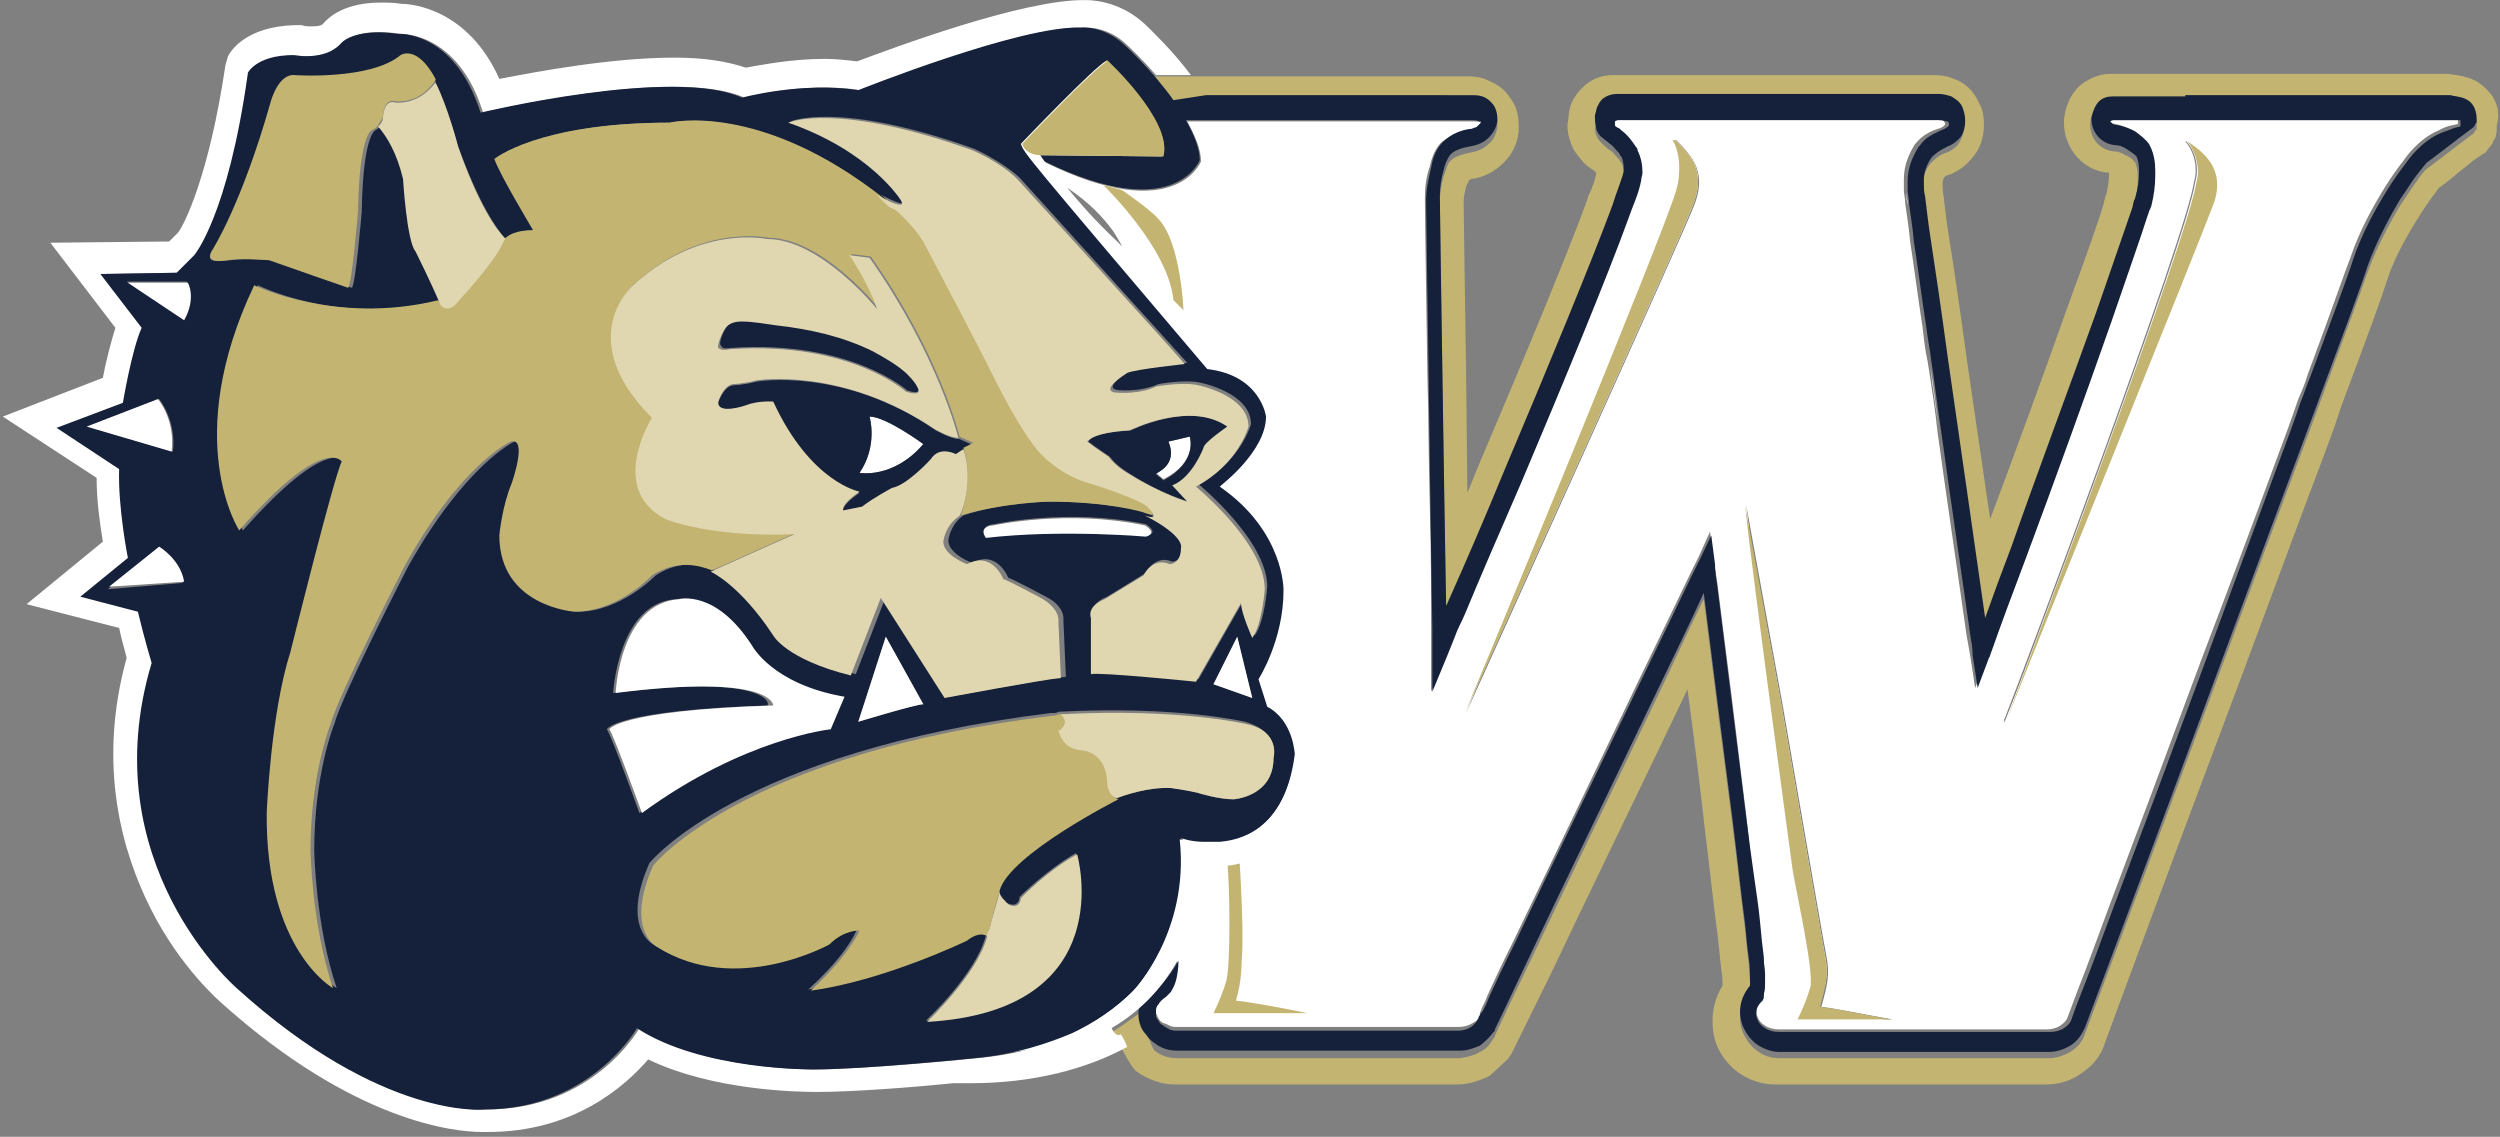 <?xml version="1.0" encoding="utf-8"?>
<svg xmlns="http://www.w3.org/2000/svg" enable-background="new 0 0 360 163.7" id="Layer_1" version="1.1" viewBox="0 0 360 163.7" x="0px" y="0px">
<rect x="0" y="0" width="360" height="163.7" fill="#808080" stroke="none"/>
<g transform="matrix(1.801 0 0 -1.801 100 281.871)">
	<path d="M25.9,145.3l7.1,7.1c0,0,5.4-4.1,5.3-8.4h-10C28.3,143.9,27.3,143.8,25.9,145.3" fill="#C3B571"/>
	<path d="M33.8,137.2l0.4-0.4c-0.2,0.4-0.4,0.7-0.7,1.2c-0.8,1.1-1.9,2.3-3.7,3.5C30.7,140.4,31.9,139,33.8,137.2z&#xA;		 M27.7,144.1c0.2,0,0.1-0.2,0.4-0.6c10.4-5.1,12.4,0.1,12.4,0.1c0,1-0.5,2.1-1.1,3.2h22.8c0.2,0,0.5,0,0.7-0.1l0,0&#xA;		c0-0.1-0.1-0.1-0.2-0.2c-0.1-0.1-0.2-0.2-0.3-0.2c-0.1-0.1-0.2-0.1-0.3-0.1c-0.1,0-0.1-0.1-0.1-0.1c-0.7-0.1-1.5-0.4-2.2-0.9v0&#xA;		l-0.2-0.2v0l0,0c-0.5-0.6-0.7-1.3-0.8-1.8v0c-0.3-0.8-0.4-1.7-0.4-2.6c0-1.1,0.1-7,0.2-14c0.1-3.5,0.1-7.2,0.2-10.8&#xA;		c0.1-3.5,0.1-6.9,0.1-9.6v-1.7l0-3.3l1.2,2.9c0.2,0.4,0.4,0.9,0.6,1.5c0.2,0.6,0.5,1.1,0.7,1.8c1.2,2.9,2.8,6.6,4.5,10.5&#xA;		c1.6,3.9,3.4,8.1,4.9,11.8c1.5,3.7,2.8,7.1,3.7,9.4c0.3,0.9,0.8,1.9,1,3c0,0.2,0.1,0.4,0.1,0.7c0,0.6-0.1,1.2-0.4,1.7&#xA;		c0,0.1,0,0.1-0.1,0.1l0,0v0c-0.1,0.1-0.6,0.9-1.3,1.5h0c-0.1,0.1-0.2,0.2-0.3,0.3c-0.1,0.1-0.1,0.1-0.2,0.2l0,0.1l0,0.2&#xA;		c0,0,0.1,0.1,0.3,0.1h25.6c0.3,0,0.6-0.1,0.6-0.1l0.1-0.1c0,0,0.1-0.1,0.1-0.2v0l0,0c0-0.1-0.2-0.3-0.6-0.4&#xA;		c-0.6-0.2-1.2-0.5-1.7-1.1v0l-0.1-0.1v0h0c-0.5-0.8-0.9-1.7-0.9-2.8v-0.1v-0.2v-0.2l0-0.1c0-0.1,0-0.2,0-0.3c0-0.3,0.1-0.6,0.1-1&#xA;		c0.1-0.8,0.3-1.9,0.4-3.1c0.3-1.9,0.6-4.3,1-6.9c0.1-0.9,0.2-1.8,0.4-2.7c0.3-1.9,0.6-3.8,0.8-5.7c0.8-5.8,1.7-11.8,2.3-16.1&#xA;		c0.1-0.6,0.2-1.1,0.3-1.7l0.4-2.6l0.9,2.4c0.1,0.1,0.1,0.3,0.2,0.5c0.7,2,1.7,4.6,2.8,7.6c2.2,5.9,4.8,13.1,6.8,18.8&#xA;		c1.4,3.8,2.4,6.9,2.9,8.4c0.1,0.2,0.1,0.4,0.2,0.6c0.1,0.1,0.1,0.2,0.1,0.3c0.2,0.8,0.3,1.6,0.3,2.4v0.4c0,0.6-0.1,1.3-0.4,1.9v0&#xA;		l-0.1,0.3l0,0l0,0c-0.3,0.4-0.7,0.7-1.1,1c-0.4,0.2-0.9,0.4-1.4,0.5c-0.3,0-0.4,0.1-0.5,0.2l-0.1,0.1v0l0,0.1c0,0,0.1,0.1,0.3,0.1&#xA;		h27.7l0-0.5l-0.4-0.1c-0.1,0-0.6-0.1-1.1-0.4c-0.5-0.2-1.2-0.6-1.9-1.3l0,0c-0.2-0.2-0.6-0.6-1-1.2v0c-0.4-0.5-0.9-1.2-1.4-2&#xA;		c-1-1.6-2.1-3.6-2.8-5.7c-0.4-1-1.6-4.5-3.4-9.3c-0.2-0.7-0.5-1.4-0.8-2.1c-0.5-1.5-1.1-3.1-1.7-4.7c-1.8-4.9-3.9-10.5-6-16&#xA;		c-2.7-7.3-5.4-14.5-7.4-19.8c-1-2.7-1.8-4.9-2.4-6.4c-0.6-1.6-0.9-2.4-0.9-2.4c-0.1-0.3-0.3-0.5-0.6-0.7c-0.3-0.2-0.7-0.3-1.1-0.3&#xA;		H86.7c-0.4,0-0.8,0.1-1.1,0.3c-0.3,0.2-0.5,0.4-0.6,0.7c-0.1,0.2-0.1,0.3-0.1,0.5c0,0.3,0.1,0.6,0.4,0.9l0,0.1l0.1,0.1l0.1,0.1&#xA;		l0,0.2c0.1,0.2,0.1,0.5,0.1,0.9c0,0.2,0,0.5,0,0.8c0,0.2-0.1,0.7-0.2,1.4c-0.1,0.7-0.2,1.7-0.3,2.8c-0.1,1.1-0.3,2.4-0.5,3.8&#xA;		c-0.2,1.4-0.3,2.9-0.5,4.5c-0.4,3.2-0.8,6.6-1.2,9.8c-0.4,3.2-0.8,6.2-1.1,8.7c-0.1,0.7-0.2,1.3-0.3,1.9l-0.3,2.3l-0.9-2&#xA;		c-0.2-0.4-0.4-0.8-0.6-1.2c-1.1-2.3-2.6-5.4-4.3-8.9c-3.3-6.9-7.3-15.2-9.9-20.6c-0.9-1.8-1.6-3.3-2.1-4.4&#xA;		c-0.1-0.3-0.2-0.5-0.3-0.7c-0.1-0.2-0.2-0.4-0.2-0.5c-0.1-0.1-0.1-0.2-0.1-0.3l0,0l0-0.1v0c-0.1-0.2-0.3-0.5-0.6-0.6&#xA;		c-0.3-0.2-0.7-0.3-1.1-0.3H38.6c-0.2,0-0.4,0-0.6,0.1c-0.2,0.1-0.4,0.2-0.5,0.2c-0.2,0.1-0.3,0.2-0.4,0.4c-0.1,0.1-0.1,0.3-0.2,0.4&#xA;		c0,0.1,0,0.2,0,0.3c0,0.2,0,0.4,0.1,0.6c0.1,0.2,0.3,0.4,0.6,0.6l0,0l0,0c0.1,0.1,0.2,0.2,0.4,0.4c0.1,0.2,0.3,0.5,0.4,0.9&#xA;		c0.1,0.4,0.2,0.9,0.2,1.6c-0.8-1.2-1.8-2.5-3.1-3.6c-2.7-2.3-6.9-4-13.2-4.1c1.2,0.1,4.6,0.6,8.1,2.2c1.7,0.8,3.5,1.9,4.9,3.4&#xA;		c0,0,4.5,4.7,3.7,12.1c0,0,0.8-0.3,1.8-0.3c0.4,0,0.9,0,1.3,0c2.4,0.2,5.3,1.6,6.1,7.1c0,0-0.1,2.7-2.2,3.8l-0.7,2.2&#xA;		c0,0,2.1,3.1,2.1,7.1c0,0.1,0,4.7-5.2,8.3c0,0,3.7,2.7,3.7,5.6c0,0-0.4,3.3-4.7,3.8c-14.7,17.2-14.6,17.2-14.9,18&#xA;		C26.3,144.9,27.3,144.2,27.7,144.1L27.7,144.1z M61.7,99.5c1.5,3.3,17.1,37.7,18.2,40.5c1.1,2.7-0.1,4-1.4,5.3h-0.1&#xA;		c0.6-0.9,0.7-2.6,0.3-4C77.6,137.8,63,102.8,61.7,99.5L61.7,99.5z M84.1,116.1c0.6-5.7,3.8-29.1,3.8-29.1c0.2-1.4,1.9-8.4,1.4-9.5&#xA;		c-0.3-0.7-0.7-1.7-1-2.5h7.5c-1.8,0.3-4.6,0.9-5.7,1c0.5,1.8,0.7,2.6,0.4,4.1c-0.3,1.5-3.5,20.1-3.5,20.1&#xA;		C86.8,101.3,84.4,114.4,84.1,116.1L84.1,116.1z M104.7,98.6c0,0.1,0.1,0.2,0.1,0.3c1.7,4.3,15.6,38.7,16.6,41.4&#xA;		c0.9,2.7-0.7,3.9-2.1,4.9h-0.1c0.8-0.9,1-2.3,0.7-3.2c-0.5-4-13.5-38.8-15.2-43.1C104.8,98.8,104.7,98.7,104.7,98.6z" fill="#FFFFFF"/>
	<path d="M143.7,148.9c-0.4,0.5-0.8,0.9-1.4,1.2c-0.6,0.3-1.3,0.4-2.1,0.5H119l-2.4,0l0,0h-3.4c-0.9,0-1.8-0.4-2.5-1&#xA;		c-0.7-0.7-1.1-1.6-1.2-2.7l0-0.2c0-2.1,1.6-3.9,3.6-4c0,0,0,0,0,0l0-0.2c0-0.5-0.1-1-0.2-1.5l-0.1-0.2v-0.1c0-0.1-0.1-0.2-0.1-0.4&#xA;		c-0.4-1.4-1.4-4.2-2.9-8.3c-1.8-5.1-4.1-11.4-6.2-17c-0.6,4.2-1.3,8.8-1.9,13c-0.5,3.7-1,7.1-1.4,9.6c-0.2,1.2-0.3,2.2-0.4,3l0,0.1&#xA;		c-0.1,0.4-0.1,0.7-0.1,0.9l0,0.3c0,0.1,0,0.3,0.2,0.5c0,0,0.1,0.1,0.2,0.1l0.3,0.1c0.4,0.2,1,0.5,1.5,1.1c0.7,0.7,1.1,1.7,1.1,2.8&#xA;		v0c0,0.7-0.1,1.3-0.4,1.8c-0.4,0.9-1.1,1.6-2,1.9c-0.7,0.3-1.3,0.3-1.7,0.3H73.5c-0.4,0-1.5,0-2.5-1c-0.4-0.4-0.7-0.8-0.9-1.3&#xA;		c-0.1-0.3-0.2-0.6-0.2-1l-0.1-0.7c0-0.5,0.1-1,0.3-1.5c0.2-0.6,0.6-1,1-1.5c0.3-0.3,0.6-0.5,0.8-0.6c0,0,0.1-0.1,0.2-0.2&#xA;		c0,0,0,0,0-0.1c-0.1-0.5-0.3-1.1-0.6-1.7l-0.2-0.6c-1.4-3.8-4.3-10.9-8.6-21c-0.3-0.7-0.6-1.5-0.9-2.2l-0.1,9.3&#xA;		c-0.1,7.5-0.2,13-0.2,13.9c0,0.5,0.1,0.9,0.2,1.3l0.1,0.2v0l0.1,0.2v0c0,0.1,0,0.1,0,0.1c0.1,0,0.2,0.1,0.2,0.1l0,0.2l0-0.2&#xA;		c1,0.1,1.9,0.6,2.6,1.3c0.7,0.7,1.1,1.5,1.2,2.5l0,0.5c0,0.8-0.2,1.6-0.7,2.2c-0.7,1.1-1.7,1.3-2,1.5c-0.6,0.2-1.1,0.2-1.4,0.2&#xA;		H36.8c0.5-0.6,0.9-1.3,1.3-2h24.1c0.2,0,0.5,0,0.8-0.1c0.3-0.1,0.7-0.2,0.9-0.7c0.2-0.3,0.3-0.7,0.3-1.1l0-0.2l0,0l0,0&#xA;		c-0.1-0.5-0.3-1-0.7-1.3c-0.4-0.4-0.9-0.6-1.5-0.7c-0.5-0.1-1.2-0.3-1.5-0.6l-0.1-0.1c-0.2-0.2-0.3-0.7-0.5-1.2v0v0&#xA;		c-0.2-0.7-0.3-1.4-0.3-2.1c0-1,0.1-7,0.2-13.9c0.1-6.4,0.2-13.6,0.3-18.8c0.1,0.1,0.1,0.3,0.2,0.4c1.2,2.9,2.8,6.6,4.5,10.5&#xA;		c3.3,7.8,6.9,16.5,8.6,21.1v0c0.4,1,0.8,1.9,0.9,2.7l0,0.3c0,0.3-0.1,0.8-0.2,0.9l0,0l-0.1,0.1c0,0.1-0.1,0.2-0.2,0.3&#xA;		c-0.2,0.2-0.4,0.5-0.6,0.6l0,0l0,0c-0.2,0.1-0.4,0.3-0.6,0.5c-0.2,0.2-0.4,0.4-0.5,0.7c-0.1,0.2-0.1,0.5-0.1,0.8l0,0.3v0v0&#xA;		c0,0.2,0.1,0.4,0.2,0.7c0.1,0.2,0.2,0.4,0.4,0.6c0.3,0.3,0.7,0.4,1.2,0.4h25.6c0.3,0,0.7,0,1-0.2c0.3-0.1,0.7-0.4,0.9-0.9&#xA;		c0.1-0.3,0.2-0.7,0.2-1v0l0-0.1c0-0.6-0.3-1.1-0.5-1.4c-0.3-0.3-0.6-0.5-0.9-0.6l0,0l0,0c-0.6-0.2-0.9-0.5-1.2-0.8l-0.1-0.1&#xA;		c-0.4-0.5-0.6-1.2-0.6-1.7v-0.1l0,0l0-0.1l0-0.3v0l0,0c0-0.2,0.1-0.5,0.1-0.9v0c0.1-0.8,0.2-1.8,0.4-3.1c0.4-2.6,0.8-5.9,1.4-9.7&#xA;		c1-7,2.2-15.1,3-20.9c0.6,1.7,1.3,3.6,2.1,5.7c2.2,5.9,4.8,13.1,6.8,18.8c1.4,3.8,2.4,6.9,2.9,8.4c0.1,0.2,0.1,0.4,0.1,0.5&#xA;		c0,0.1,0.1,0.2,0.1,0.2v0c0.2,0.7,0.3,1.3,0.3,2v0l0,0.3c0,0.4-0.1,0.8-0.2,1l-0.1,0.1c-0.1,0.2-0.4,0.4-0.7,0.5&#xA;		c-0.3,0.2-0.6,0.3-0.9,0.3c-1.1,0.1-1.9,1-1.9,2.1l0,0.1v0c0,0.5,0.2,1,0.6,1.3c0.3,0.3,0.7,0.4,1.1,0.4h5.9c0,0,0,0,0,0.1h21.2&#xA;		c0.3,0,0.7,0,1.2-0.3c0.2-0.1,0.4-0.3,0.6-0.5c0.2-0.3,0.3-0.7,0.3-1.1c0-0.1,0-0.2,0-0.3c0,0,0-0.1-0.1-0.1c0-0.1-0.1-0.1-0.1-0.2&#xA;		c0,0-0.1-0.1-0.1-0.1c-0.4-0.3-0.8-0.6-1.2-0.9c0,0-2.2-1.7-2.5-1.9c-0.1-0.1-0.5-0.5-0.8-1c-0.4-0.5-0.8-1.2-1.3-1.9&#xA;		c-0.9-1.5-1.9-3.4-2.6-5.3l0,0c-0.4-1.2-2-5.5-4.2-11.5l-0.6,0.4l0.6-0.4c-2.2-5.9-5-13.4-7.7-20.7c-5.4-14.6-10.7-28.7-10.7-28.7&#xA;		v0c-0.2-0.7-0.7-1.2-1.2-1.5c-0.5-0.3-1.1-0.5-1.7-0.5h-0.3H86.7c-0.6,0-1.2,0.2-1.6,0.5c-0.5,0.3-0.9,0.8-1.2,1.4v0&#xA;		c-0.2,0.4-0.3,0.8-0.3,1.3c0,0.8,0.3,1.6,0.8,2.1c0,0.1,0,0.1,0,0.2c0,0.2,0,0.4,0,0.6v0c0,0.1-0.1,0.7-0.1,1.4&#xA;		c-0.1,0.7-0.2,1.7-0.3,2.8c-0.3,2.2-0.6,5.2-1,8.3c-0.8,6.2-1.7,13.3-2.3,18.1c-1.1-2.2-2.4-5.1-3.9-8.2&#xA;		c-3.3-6.9-7.3-15.1-9.9-20.6c-1.7-3.5-2.8-5.9-2.9-6.1l0,0l0-0.1l-0.1-0.1l0,0c-0.3-0.5-0.6-0.9-1.1-1.1c-0.5-0.3-1-0.4-1.6-0.5&#xA;		h-0.3H38.6c-0.7,0-1.3,0.2-1.8,0.6c-0.3,0.2-1,2.7-1.2,3c-0.6-0.4-1.5-1.1-2.2-1.5c0.4-0.5,1.4-2.8,2-3.2c0.9-0.6,1.9-1,3-1h22.6&#xA;		c0.9,0,1.8,0.3,2.6,0.7l1.4,1.3c0.1,0.1,0.2,0.3,0.3,0.4l3.2,6.5c2.6,5.5,6.6,13.7,9.9,20.6l1,2.1c0.5-3.7,1-7.7,1.4-11.3&#xA;		c0.4-3.2,0.7-6.1,1-8.3l0.3-2.8c0.1-0.5,0.1-1,0.1-1.2l0-0.1v0c-0.5-0.8-0.8-1.8-0.8-2.8c0-0.7,0.1-1.4,0.4-2.1&#xA;		c0.4-0.9,1.1-1.7,1.9-2.2c0.8-0.5,1.7-0.8,2.7-0.8h21.7c1,0,2,0.3,2.8,0.9c0.9,0.6,1.6,1.4,1.9,2.5c0,0,5.2,14.1,10.7,28.7&#xA;		c2.4,6.4,4.8,13,6.9,18.5l0,0l0.8,2.2c0.1,0.3,0.2,0.6,0.3,0.9l0.2,0.6l0,0c2.1,5.6,3.3,8.9,3.6,9.9c0.5,1.6,1.4,3.3,2.4,4.9&#xA;		c0.5,0.8,0.9,1.4,1.2,1.8c0.3,0.4,0.5,0.7,0.6,0.8c0.3,0.2,1.3,1,1.9,1.5l0.5,0.4c0.3,0.3,0.7,0.5,1.1,0.8l0.2,0.1l0.3,0.4l0.3,0.4&#xA;		c0,0,0,0,0,0.1l0.2,0.3l0.1,0.5c0,0.2,0,0.4,0,0.5C144.4,147.5,144.1,148.3,143.7,148.9" fill="#C3B571"/>
	<g>
		<path d="M81.9,109.3c-0.1,0.7-0.1,1.3-0.2,1.9C81.8,110.7,81.8,110,81.9,109.3L81.9,109.3L81.9,109.3L81.9,109.3z" fill="#FFFFFF"/>
		<path d="M97,140.1c0,0.4-0.1,0.7-0.1,1C96.9,140.8,96.9,140.5,97,140.1z" fill="#FFFFFF"/>
		<path d="M99.6,121.6c-0.3,1.9-0.6,3.9-0.8,5.7c-0.1,0.9-0.3,1.8-0.4,2.7c0.1-0.9,0.3-1.8,0.4-2.7&#xA;			C99.1,125.5,99.3,123.5,99.6,121.6" fill="#FFFFFF"/>
		<path d="M60.8,105.5c-0.2-0.5-0.4-1-0.6-1.5l-1.2-2.9l1.2,2.9C60.4,104.5,60.6,105,60.8,105.5" fill="#FFFFFF"/>
		<path d="M74,146.1L74,146.1L74,146.1z" fill="#FFFFFF"/>
		<path d="M116.4,139.8L116.4,139.8L116.4,139.8L116.4,139.8z" fill="#FFFFFF"/>
		<path d="M62.7,146.4c0,0-0.1-0.1-0.2-0.1C62.5,146.3,62.6,146.3,62.7,146.4" fill="#FFFFFF"/>
		<path d="M113.1,146.6L113.1,146.6L113.1,146.6L113.1,146.6L113.1,146.6z" fill="#FFFFFF"/>
		<path d="M62,146.1C62,146.1,62.1,146.1,62,146.1C62.1,146.1,62,146.1,62,146.1L62,146.1z" fill="#FFFFFF"/>
		<path d="M24.8,84.5C24.8,84.5,24.8,84.5,24.8,84.5C24.8,84.5,24.8,84.5,24.8,84.5" fill="#FFFFFF"/>
		<path d="M25,84.4C25,84.3,25,84.3,25,84.4C25,84.3,25,84.3,25,84.4" fill="#FFFFFF"/>
		<path d="M33.2,74.6c0,0-0.6,0.5-2.8-0.7c-1.9-0.9-4.5-1.7-7.8-2c0,0-8.8-0.9-12.9-0.9c0,0-8.9-0.1-14.1,3.3&#xA;			c0,0-3.6-6.5-12.2-6.5c0,0-8.1-0.9-19.8,9.7c0,0-11.6,10-6.8,26c0,0-0.6,2.1-1.1,4.1l-4.6,1.2l3.8,3.1c0,0-0.8,4-0.7,7.1l-5,3.3&#xA;			l5.3,2c0,0,0.8,4.2,1.5,6l-3.3,4.3l6.1,0.1l1.4,1.4c0,0,2.7,3.1,4.3,14.6c0,0,0.7,1.3,3.6,1.4c0,0,2.5-0.5,3.8,0.9&#xA;			c0,0,0.9,1.4,4.6,0.8c0,0,4.6,0.2,6.6-6.3c0,0,15.4,3.7,20.9,1.2c0,0,4.7,1.3,9.3,0.6c0,0,13,5.2,17.8,5c0,0,1.9,0.2,3.5-1.4&#xA;			c0,0,1.1-1,2.3-2.4h2.8c-1.5,2-3.1,3.5-3.6,4c-1.9,1.8-4,2-4.8,2c-5,0.1-15.6-3.9-18.3-4.9c-0.8,0.1-1.7,0.2-2.6,0.2&#xA;			c-2.7,0-5.1-0.5-6.3-0.7c-1.5,0.5-3.3,0.8-5.7,0.8c-5,0-10.9-1.1-14-1.7c-2.5,5.6-7,6-7.8,6c-0.6,0.1-1.2,0.1-1.7,0.1&#xA;			c-2.8,0-4.1-1.1-4.6-1.7c-0.2-0.2-0.6-0.2-1.1-0.2c-0.4,0-0.6,0.1-0.6,0.1l-0.5,0c-4-0.1-5.2-2.1-5.4-2.5l-0.2-0.7&#xA;			c-1.3-8.8-3.3-12.8-3.8-13.4l-0.7-0.7l-9.5-0.1l5.2-6.8c-0.4-1.3-0.8-2.9-1-4l-8-3.1l7.5-4.9c0-1.9,0.3-3.9,0.5-5.1l-6.1-5&#xA;			l7.4-1.9c0.2-1,0.5-1.9,0.6-2.4c-2.4-8.7-0.3-15.6,1.9-20c2.4-4.8,5.6-7.5,5.7-7.6c10.6-9.5,18.6-10.3,20.8-10.3&#xA;			c0.2,0,0.3,0,0.5,0c6.8,0,10.9,3.6,12.8,5.8c5.2-2.5,12-2.6,13.5-2.6c2.9,0,8,0.4,10.9,0.7l1.4,0c4.9,0,9.2,1.1,12.5,2.9&#xA;			c-0.1,0.3-0.3,0.7-0.5,1C33.7,73.6,33.5,74,33.2,74.6L33.2,74.6z" fill="#FFFFFF"/>
		<path d="M36.8,75.2c0-0.1,0-0.2,0-0.3c0-0.1,0.1-0.3,0.1-0.4c-0.1,0.1-0.1,0.3-0.1,0.4&#xA;			C36.8,75,36.8,75.1,36.8,75.2" fill="#FFFFFF"/>
	</g>
	<path d="M111.3,74.1L111.3,74.1L111.3,74.1z" fill="#15213A"/>
	<path d="M80.6,109.1L80.6,109.1L80.6,109.1L80.6,109.1z M44.6,100.7l-3.1,1.1l1.9,3.8L44.6,100.7z M46.3,95.9&#xA;		c0-3.1-3.2-3.3-3.2-3.3c-1.2,0-2.8,0.5-2.8,0.5c-0.8,0.3-2.2,0.4-2.2,0.4c-1.8,0.1-3.8-0.6-4.3-0.8c0,0,0,0,0,0&#xA;		c0,0-8.7-4.4-9.5-7.3c0,0,0-0.1,0-0.1c0.1-0.3,0.3-0.5,0.4-0.7c0,0,0,0,0,0c0.1-0.1,0.2-0.1,0.2-0.2c0,0,0.1,0,0.1-0.1c0,0,0,0,0,0&#xA;		s0.9-0.5,1,0.5c0,0,2.1,2.1,4.5,3.5c0,0,3.6-12.5-12-13.4c0,0,4,3.7,4.8,6.8c-0.1,0.1-0.6,0.5-1.7-0.3c0,0-6.7-3.2-12.5-4&#xA;		c0,0,2.9,2.5,3.9,4.8c0,0-1.2,0-2.4-1.1c0,0-7.5-4.2-13.9-0.1c0,0-2.6,1.3-0.3,6.5c0,0,7.1,8.9,32.1,12c0,0,0,0,0,0&#xA;		c0,0,0.1,0,0.1,0c0.2,0,0.4,0,0.5,0.1c0,0,0,0,0,0c9.5,0.5,14.9-0.8,14.9-0.8C46.9,98,46.3,95.9,46.3,95.9z M-42.9,112.7&#xA;		c0,0,1.7-0.9,2-2.8l-6-0.5L-42.9,112.7z M-42.8,124.6c0,0,1.4-1.7,1.1-4.2l-6.8,2L-42.8,124.6z M-45.4,134h4.8c0,0,0.7-1.3-0.3-3&#xA;		L-45.4,134z M-6.5,101.1c0,0,0.4,7.3,5.1,7.5c0,0,2.9,0.8,5.8-3.7c0,0,1.6-3.1,7.4-4.1l-1.1-2.6c0,0-6.8-0.7-15.1-6.7&#xA;		c0,0-2.2,6.1-2.6,6.7c0,0,0.6,1.5,12.8,1.9C6.1,100.1,6.1,102.7-6.5,101.1z M18.3,100.2c-0.6,0-5.2-1.4-5.2-1.4l2.2,6.8L18.3,100.2&#xA;		z M23.4,113.6c0,0-0.7,0.9,0.6,1c0,0,5.8,1.3,12.1,0c0,0,1.1-0.7,0.1-0.9C36.1,113.6,29.4,114.2,23.4,113.6z M-38.5,136.4&#xA;		c0,0,2.3,3.6,4.6,11.7c0,0,0.6,2.3,2,2.2c0,0,6-0.4,8.4,1.6c0,0,1.3,0.9,2.8-1.9c0,0,0,0,0-0.1c1-2,1.8-5.1,1.8-5.1&#xA;		c1.7-4.6,3-6.5,3.8-7.4c0.3,0.3,0.9,0.7,2.3,0.7c0,0-2.8,4.4-3.1,5.7c0,0,3.5,2.9,14,2.9c0,0,7.3,1.7,17.3-6.3&#xA;		c-0.2,0.3-0.4,0.5-0.6,0.6c0,0,2.5-1.4,1.9-0.4c0,0-2.4,3.9-9,6.2c0,0,3.8,1.7,14.7-2.2c0,0,2.2-1,3.6-2.3c0,0,12.5-13.8,13.4-14.8&#xA;		c0,0-3.8-0.4-4.6-0.7c0,0-2.6-1.5-0.6-1.5c0,0,1.6-0.1,2.9,0.5c0,0,2.1,0.4,3.4,0.1c0,0,4-0.8,4-3.3c0,0-0.8-3-4.2-4.8&#xA;		c0,0,5.5-4.5,5.5-8.2c0,0-0.2-2.8-1-3.9c0,0-0.9,1.9-0.9,2.8l-3.6-6.3c0,0-7.9,0.8-8.4,0.6l0,4.5c0,0-0.4,0.9,1.1,1.5l3.1,1.9&#xA;		c0,0,0.7,1.5,2.1,0.9c0,0,0.9,0,0.9,1.3c0,0,0.3,0.9-2.9,2.6c-0.2,0.1-3.1,0.9-7.7,0.9c0,0-3.7,0-7-1.1c-1.1-0.8-1.2-2-1.2-2&#xA;		c0-1.1,1.9-1.8,1.9-1.8c2,1.1,2.9-1.2,2.9-1.2c0.2,0,3-1.5,3-1.5c1.6-0.8,1.4-1.9,1.4-1.9l0.2-4.5c-1.3-0.1-9.3-1.6-9.3-1.6l-5.1,8&#xA;		l-2.4-6.2c-5.3,1.4-6.2,3.2-6.2,3.2c-2.7,4.1-5,5.1-5,5.1l0,0c-1,0.5-2.8,0.9-4.8-0.4c0,0-2.8-2.9-6.2-2.9c0,0-6,0.4-6,6.1&#xA;		c0,0,0.2,2.3,1,4.2c0,0,1.3,3.6-0.1,3.3c0,0-3.9-1.8-8.5-10c0,0-5.3-10.3-5.9-12.6c0,0-1.6-3.9-1.6-10.1c0,0,0.1-6,1.8-11&#xA;		c0,0-5.4,3-5.3,14c0,0,0.4,7.9,1.9,12.9c0,0,3.5,14.1,4.1,15.2c0,0-1.3,2.3-8.2-5.5c0,0-4.7,7.2,1.2,19.6c0,0,6.5-3.3,14.7-1.2&#xA;		c0,0,0.1-0.1,0.2-0.3c-0.7,1.7-2,4.3-2,4.3c-0.7,0.8-1,5.8-1,5.8c-0.5,2.1-1.3,3.4-2,4.2c-0.1-0.1-0.3-0.3-0.5-0.4&#xA;		c0,0-1-0.3-1.1-6.5c0,0-0.5-6-0.8-6.1c0,0-5.2,1.8-6.3,2.2c0,0-2.3,0.2-3.4,0C-37.4,135.7-39.4,135.3-38.5,136.4L-38.5,136.4z&#xA;		 M38.3,148.5c-1.7,2.4-3.9,4.4-3.9,4.4c-1.7,1.6-3.5,1.4-3.5,1.4c-4.8,0.2-17.8-5-17.8-5c-4.5,0.7-9.3-0.6-9.3-0.6&#xA;		c-5.5,2.5-20.9-1.2-20.9-1.2c-2.1,6.6-6.6,6.3-6.6,6.3c-3.7,0.5-4.6-0.8-4.6-0.8c-1.3-1.4-3.8-0.9-3.8-0.9c-2.9,0-3.6-1.4-3.6-1.4&#xA;		c-1.6-11.5-4.3-14.6-4.3-14.6l-1.4-1.4l-6.1-0.1l3.3-4.3c-0.8-1.8-1.5-6-1.5-6l-5.3-2l5-3.3c-0.1-3.1,0.7-7.1,0.7-7.1l-3.8-3.1&#xA;		l4.6-1.2c0.5-2.1,1.1-4.1,1.1-4.1c-4.8-16,6.8-26,6.8-26c11.7-10.6,19.8-9.7,19.8-9.7c8.5,0,12.2,6.5,12.2,6.5&#xA;		c5.2-3.4,14.1-3.3,14.1-3.3c4.1,0,12.9,0.9,12.9,0.9c3.3,0.3,5.9,1.2,7.8,2c1.7,0.8,3.5,1.9,5,3.5c0,0,4.5,4.7,3.7,12.1&#xA;		c0,0,0.8-0.3,1.8-0.3c0.4,0,0.8,0,1.3,0c2.4,0.2,5.3,1.6,6.1,7.1c0,0-0.1,2.7-2.2,3.8l-0.7,2.2c0,0,2,3.1,2,7.1c0,0,0,4.7-5.1,8.3&#xA;		c0,0,3.7,2.7,3.7,5.6c0,0-0.3,3.3-4.7,3.8c-14.7,17.2-14.6,17.2-14.9,18c0,0,6.1,6.3,6.8,6.6c0,0,5.2-4.8,4.5-7.6l-9.9,0.1&#xA;		c0,0,0.1-0.2,0.4-0.6c10.4-5.1,12.4,0.1,12.4,0.1c0,1-0.5,2.1-1.1,3.2h22.8c0.2,0,0.5,0,0.7-0.1l0.1,0c0-0.1-0.1-0.2-0.2-0.3&#xA;		c-0.1-0.1-0.2-0.2-0.3-0.2c-0.1,0-0.2-0.1-0.3-0.1c-0.1,0-0.1,0-0.1,0h0h0h0h0h0c-0.7-0.1-1.5-0.4-2.1-1l0,0l-0.2-0.2l0,0l0,0&#xA;		c-0.5-0.6-0.7-1.3-0.8-1.9c-0.2-0.9-0.4-1.7-0.4-2.6c0-1.1,0.1-7,0.2-14c0.1-7,0.2-15,0.3-20.3v0v0c0-0.6,0-1.2,0-1.7l0-3.3&#xA;		l1.2,2.9c0.2,0.5,0.4,1,0.6,1.5c0.2,0.6,0.5,1.1,0.8,1.8c1.2,2.9,2.8,6.6,4.5,10.5c3.3,7.8,6.9,16.5,8.6,21.2l0,0&#xA;		c0.3,0.9,0.8,1.9,1,3v0c0,0.2,0.1,0.4,0.1,0.6c0,0.6-0.1,1.2-0.4,1.8c0,0.1,0,0.1,0,0.1l0,0l0,0c-0.1,0.1-0.6,1-1.3,1.5v0l0,0&#xA;		c-0.1,0.1-0.2,0.2-0.3,0.2c-0.1,0.1-0.2,0.1-0.2,0.2l0,0.1l0,0l0,0l0,0l0,0.2c0,0,0.1,0.1,0.3,0.1h25.6c0.3,0,0.6-0.1,0.7-0.1&#xA;		l0.1-0.1c0,0,0-0.1,0-0.2v0v0v0l0,0c0-0.1-0.3-0.3-0.6-0.4c-0.6-0.3-1.2-0.5-1.7-1.2l0,0l-0.1-0.1l0,0l0,0&#xA;		c-0.5-0.8-0.9-1.7-0.9-2.8v0v0l0-0.2l0-0.2l0,0c0-0.1,0-0.2,0-0.3c0-0.3,0.1-0.6,0.1-1v0c0.1-0.8,0.3-1.9,0.4-3.1&#xA;		c0.3-1.9,0.6-4.3,1-6.9c0.1-0.9,0.3-1.8,0.4-2.7c0.3-1.9,0.5-3.8,0.8-5.7c0.8-5.8,1.7-11.8,2.3-16.1c0.1-0.6,0.2-1.1,0.2-1.7&#xA;		l0.4-2.6l0.9,2.4c0.1,0.1,0.1,0.3,0.2,0.5c0.7,2,1.7,4.7,2.8,7.6c2.2,5.9,4.8,13.1,6.8,18.8c1.3,3.8,2.4,6.9,2.9,8.5&#xA;		c0.1,0.2,0.1,0.4,0.2,0.5c0,0.1,0.1,0.2,0.1,0.3l0,0v0c0.2,0.8,0.3,1.6,0.3,2.4c0,0.1,0,0.2,0,0.4c0,0.6-0.1,1.3-0.4,1.9l0,0&#xA;		l-0.1,0.2l0,0l0,0c-0.3,0.4-0.7,0.7-1.1,1c-0.4,0.2-0.9,0.4-1.4,0.5c-0.3,0-0.4,0.1-0.5,0.2l-0.1,0.1l0,0l0,0c0,0,0.1,0.1,0.3,0.1&#xA;		h27.7l0-0.5l-0.4-0.1c-0.1,0-0.5-0.2-1.1-0.4c-0.5-0.2-1.2-0.6-1.9-1.3l0,0l0,0c-0.2-0.2-0.6-0.6-1-1.2l0,0l0,0&#xA;		c-0.4-0.5-0.9-1.2-1.4-2c-1-1.6-2.1-3.6-2.8-5.7v0c-0.3-1-1.6-4.5-3.4-9.3c-0.3-0.7-0.5-1.4-0.8-2.1c-0.5-1.5-1.1-3.1-1.7-4.7&#xA;		c-1.8-4.9-3.9-10.5-5.9-16c-2.7-7.3-5.4-14.5-7.4-19.8c-1-2.7-1.8-4.9-2.4-6.4c-0.6-1.5-0.9-2.4-0.9-2.4v0&#xA;		c-0.1-0.3-0.3-0.5-0.6-0.7c-0.3-0.2-0.7-0.3-1.1-0.3H86.7c-0.4,0-0.8,0.1-1.1,0.3c-0.3,0.2-0.5,0.4-0.6,0.7&#xA;		c-0.1,0.2-0.1,0.3-0.1,0.5c0,0.3,0.1,0.6,0.4,0.9l0,0l0.1,0.1l0.1,0.2l0,0.2c0,0.2,0.1,0.5,0.1,0.9c0,0.2,0,0.5,0,0.8v0&#xA;		c0,0.2-0.1,0.7-0.1,1.4c-0.1,0.7-0.2,1.7-0.3,2.8v0c-0.1,1.1-0.3,2.4-0.5,3.8c-0.2,1.4-0.4,2.9-0.6,4.5c-0.8,6.3-1.7,13.6-2.3,18.4&#xA;		v0c-0.1,0.7-0.2,1.3-0.2,1.9l-0.3,2.3l-0.9-1.9c-0.2-0.4-0.4-0.8-0.6-1.2v0c-1.1-2.3-2.6-5.4-4.3-8.9c-3.3-6.9-7.3-15.1-9.9-20.6&#xA;		c-0.9-1.8-1.6-3.3-2.1-4.4c-0.1-0.3-0.2-0.5-0.3-0.7c-0.1-0.2-0.2-0.4-0.3-0.5c-0.1-0.1-0.1-0.2-0.2-0.3l0,0l0,0l0-0.1l0,0l0,0&#xA;		c-0.1-0.2-0.3-0.5-0.6-0.7c-0.3-0.2-0.7-0.3-1-0.3H38.6c-0.2,0-0.4,0-0.6,0.1c-0.2,0.1-0.4,0.2-0.5,0.3c-0.2,0.1-0.3,0.2-0.4,0.4&#xA;		c-0.1,0.1-0.2,0.3-0.2,0.4c0,0.1,0,0.2,0,0.3c0,0.2,0,0.4,0.2,0.6c0.1,0.2,0.3,0.4,0.6,0.6l0,0l0,0c0.1,0.1,0.2,0.2,0.4,0.4l0,0&#xA;		c0.1,0.2,0.3,0.5,0.4,0.9c0.1,0.4,0.2,0.9,0.2,1.6c-0.7-1.3-1.8-2.5-3.1-3.6c0-0.2-0.1-0.3-0.1-0.5c0-0.3,0-0.6,0.1-0.9&#xA;		c0.1-0.4,0.3-0.7,0.5-0.9c0.2-0.3,0.4-0.5,0.7-0.7c0.5-0.4,1.1-0.6,1.8-0.6h22.6c0.6,0,1.1,0.2,1.6,0.4c0.4,0.3,0.8,0.7,1.1,1.1&#xA;		l0,0l0.1,0.1l0,0.1l0,0c0.1,0.2,1.2,2.5,2.9,6.1c2.6,5.5,6.6,13.7,9.9,20.6c1.5,3.1,2.9,6,3.9,8.2c0.6-4.8,1.5-11.9,2.3-18.1&#xA;		c0.4-3.2,0.7-6.1,1-8.3c0.1-1.1,0.2-2.1,0.3-2.8c0.1-0.7,0.1-1.2,0.1-1.4v0v0c0-0.3,0-0.5,0-0.6c0-0.1,0-0.2,0-0.2&#xA;		c-0.5-0.6-0.8-1.3-0.8-2.1c0-0.4,0.1-0.9,0.3-1.3v0c0.3-0.6,0.7-1.1,1.2-1.4c0.5-0.3,1.1-0.5,1.6-0.5h21.6c0.6,0,1.2,0.2,1.7,0.5&#xA;		c0.5,0.3,0.9,0.8,1.2,1.5c0,0,5.3,14.1,10.7,28.7c2.7,7.3,5.5,14.8,7.7,20.7l-0.6,0.4l0.6-0.4c2.2,5.9,3.8,10.2,4.2,11.5l0,0&#xA;		c0.7,1.9,1.7,3.8,2.6,5.3c0.5,0.7,0.9,1.4,1.3,1.9c0.4,0.5,0.7,0.9,0.8,1c0.3,0.2,2.5,1.9,2.5,1.9c0.4,0.3,0.8,0.6,1.2,0.9&#xA;		c0,0,0.1,0.1,0.1,0.1c0,0.1,0.1,0.1,0.1,0.2c0,0,0,0.1,0.1,0.1c0,0.1,0,0.2,0,0.3c0,0.4-0.1,0.8-0.3,1.1c-0.2,0.3-0.4,0.4-0.6,0.5&#xA;		c-0.4,0.2-0.9,0.2-1.2,0.3h-0.3h-20.9c0,0,0,0,0-0.1H119h-5.6c-0.4,0-0.8-0.1-1.1-0.4c-0.3-0.3-0.5-0.8-0.6-1.3v0l0-0.1&#xA;		c0-1.1,0.8-2,1.9-2.1c0.3,0,0.6-0.1,0.9-0.3c0.3-0.2,0.6-0.4,0.7-0.5l0.1-0.1c0.1-0.2,0.2-0.6,0.2-1l0-0.3v0c0-0.7-0.1-1.3-0.3-2v0&#xA;		v0c0,0,0-0.1-0.1-0.2c0-0.1-0.1-0.3-0.1-0.5c-0.5-1.5-1.6-4.6-2.9-8.4c-2-5.6-4.7-12.8-6.8-18.8c-0.8-2.1-1.5-4-2.1-5.7&#xA;		c-0.8,5.7-2,13.9-3,20.9c-0.5,3.7-1,7.1-1.4,9.7c-0.2,1.3-0.3,2.3-0.4,3.1v0c-0.1,0.4-0.1,0.7-0.1,0.9l0,0v0l0,0.3l0,0.1l0,0v0.1&#xA;		c0,0.5,0.2,1.1,0.6,1.7l0.1,0.1c0.3,0.3,0.6,0.5,1.2,0.8l0,0l0,0c0.3,0.1,0.6,0.3,0.9,0.6c0.3,0.3,0.5,0.8,0.5,1.4l0,0.1v0&#xA;		c0,0.4-0.1,0.7-0.2,1c-0.2,0.5-0.6,0.7-0.9,0.9c-0.3,0.1-0.7,0.2-1,0.2h-0.3H73.8c-0.4,0-0.8-0.1-1.2-0.4c-0.2-0.2-0.3-0.4-0.4-0.6&#xA;		c-0.1-0.2-0.1-0.4-0.2-0.7v0v0l0-0.3c0-0.3,0.1-0.5,0.1-0.8c0.1-0.3,0.3-0.6,0.5-0.7c0.2-0.2,0.4-0.3,0.6-0.5l0,0l0,0&#xA;		c0.2-0.1,0.4-0.4,0.6-0.6c0.1-0.1,0.2-0.2,0.2-0.3l0.1-0.1l0,0c0.1-0.1,0.2-0.6,0.2-0.9l0-0.3c-0.2-0.8-0.6-1.7-0.9-2.7v0&#xA;		c-1.7-4.6-5.3-13.3-8.6-21.1c-1.6-3.9-3.2-7.6-4.5-10.5c-0.1-0.2-0.1-0.3-0.2-0.4c-0.1,5.3-0.2,12.5-0.3,18.8&#xA;		c-0.1,7-0.2,12.9-0.2,13.9c0,0.7,0.1,1.4,0.3,2.1v0c0.1,0.5,0.3,0.9,0.5,1.2l0.1,0.1c0.3,0.3,0.9,0.5,1.5,0.6&#xA;		c0.6,0.1,1.1,0.3,1.5,0.7c0.4,0.4,0.6,0.8,0.7,1.3l0,0l0,0l0,0.2c0,0.4-0.1,0.8-0.3,1.1c-0.3,0.4-0.6,0.6-0.9,0.7&#xA;		c-0.3,0.1-0.6,0.1-0.8,0.1h-0.3H40.9L38.3,148.5z" fill="#15213A"/>
	<path d="M80.6,109.1L80.6,109.1L80.6,109.1L80.6,109.1z" fill="#FFFFFF"/>
	<path d="M62,146.1L62,146.1L62,146.1z" fill="#C3B571"/>
	<path d="M121.5,140.3c0.9,2.6-0.7,3.9-2.1,4.9h-0.1c0.8-0.9,1-2.3,0.7-3.2c-0.5-4.3-15.3-43.5-15.3-43.5&#xA;		S120.4,137.4,121.5,140.3" fill="#FFFFFF"/>
	<path d="M79.8,140c1.1,2.8,0,4-1.4,5.3h-0.1c0.6-0.9,0.7-2.6,0.3-4c-1.1-3.6-17.1-42-17.1-42S78.7,137.1,79.8,140" fill="#FFFFFF"/>
	<path d="M90.4,80.1c-0.3,1.5-3.5,20.1-3.5,20.1c-0.2,1.2-3,16-3,16c0.6-5.4,3.8-29.3,3.8-29.3&#xA;		c0.2-1.4,1.8-8.4,1.4-9.5c-0.3-0.7-0.7-1.7-1.1-2.5h7.5c-1.8,0.4-4.6,0.9-5.7,1C90.5,77.8,90.7,78.6,90.4,80.1" fill="#FFFFFF"/>
	<path d="M13.2,118.7c0,0,2.7-0.5,5.1,2.3c0,0-2.9,2.2-4.3,2.2C14,123.2,14.7,120.9,13.2,118.7" fill="#FFFFFF"/>
	<path d="M18.3,100.2l-3,5.4l-2.2-6.8C13.1,98.8,17.7,100.2,18.3,100.2" fill="#FFFFFF"/>
	<path d="M39.6,121.6l-1.7-0.4c0.8-1.9-1-2.5-1-2.5l0.6-0.5C40.3,119.6,39.6,121.6,39.6,121.6" fill="#FFFFFF"/>
	<path d="M43.4,105.6l-1.9-3.8l3.1-1.1L43.4,105.6z" fill="#FFFFFF"/>
	<path d="M-6.8,98.2c0.4-0.6,2.6-6.7,2.6-6.7c8.2,6,15.1,6.7,15.1,6.7l1.1,2.6c-5.8,1-7.4,4.1-7.4,4.1&#xA;		c-2.9,4.5-5.8,3.7-5.8,3.7c-4.8-0.3-5.1-7.5-5.1-7.5c12.6,1.6,12.6-1,12.6-1C-6.1,99.7-6.8,98.2-6.8,98.2" fill="#FFFFFF"/>
	<path d="M36.1,113.6c1,0.3-0.1,0.9-0.1,0.9c-6.2,1.3-12.1,0-12.1,0c-1.3-0.1-0.6-1-0.6-1&#xA;		C29.4,114.2,36.1,113.6,36.1,113.6" fill="#FFFFFF"/>
	<path d="M-41.8,120.4c0.3,2.6-1.1,4.2-1.1,4.2l-5.7-2.2L-41.8,120.4z" fill="#FFFFFF"/>
	<path d="M-40.8,130.9c1,1.8,0.3,3,0.3,3h-4.8L-40.8,130.9z" fill="#FFFFFF"/>
	<path d="M-40.8,110c-0.3,1.8-2,2.8-2,2.8l-4-3.2L-40.8,110z" fill="#FFFFFF"/>
	<path d="M3.1,128.7c9.4,0.6,13.9-3.4,13.9-3.4c0.5-0.2,1.2-0.3,0.9,0.4c-0.2,0.4-0.6,0.8-0.9,1.1&#xA;		c-0.8,0.7-1.7,1.2-2.6,1.7c-2.4,1.2-5.2,1.9-7.8,2.1c-0.9,0.1-1.8,0.3-2.7,0.3c-0.5,0-1-0.1-1.3-0.5c-0.2-0.2-0.7-1.3-0.5-1.5&#xA;		C2.3,128.5,2.7,128.7,3.1,128.7" fill="#15213A"/>
	<path d="M13.2,118.7c1.5,2.2,0.8,4.5,0.8,4.5c1.3,0,4.3-2.2,4.3-2.2C15.9,118.2,13.2,118.7,13.2,118.7L13.2,118.7z&#xA;		 M5,126c-1.2-0.3-1.9-0.3-1.9-0.3c-0.8-0.1-1.2-1.4-1.2-1.4c-0.1-1,2.2-0.3,2.2-0.3c1.1,0.4,2.2,0.3,2.2,0.3&#xA;		c2.9-6.6,6.9-7.2,6.9-7.2c-1.6-1.1-1.3-1.5-1.3-1.5l1.5,0.3c0.9,0.7,2.4,1.5,2.4,1.5c1.2,0.3,3.1,2.3,3.1,2.3c0.7,1,2,0.4,2,0.4&#xA;		l0.6,0.4l0.8,0.4l-1.1,0.5c-0.7,0-1.9,0.7-1.9,0.7C11.9,127.2,5,126,5,126L5,126z" fill="#15213A"/>
	<path d="M37.9,121.2l1.7,0.4c0,0,0.7-2-2.1-3.5l-0.6,0.5C36.9,118.7,38.7,119.3,37.9,121.2z M31.5,121.2&#xA;		c0.5-0.4,1.7-1.2,1.7-1.2c0.6-0.8,1.5-1.3,1.5-1.3c2.6-1.7,4.8-2.3,4.8-2.3l-1.2,1.3c1.6,0.6,2.5,3,2.5,3c0,0.4,1.9,1.7,1.9,1.7&#xA;		c-3,2.1-7.8-0.3-7.8-0.3C31.6,121.9,31.5,121.2,31.5,121.2z" fill="#15213A"/>
	<path d="M-37.4,135.7c1.1,0.2,3.4,0,3.4,0c1.1-0.4,6.3-2.2,6.3-2.2c0.3,0.1,0.8,6.1,0.8,6.1&#xA;		c0.1,6.2,1.1,6.5,1.1,6.5c0.2,0.1,0.4,0.2,0.5,0.4c0.3,0.4,0.4,0.7,0.4,0.7c0.1,1.6,1,1.2,1,1.2c2-0.1,2.9,1.3,3.2,1.7&#xA;		c0,0,0,0.1,0,0.1c-1.5,2.8-2.8,1.9-2.8,1.9c-2.4-2-8.4-1.6-8.4-1.6c-1.4,0.2-2-2.2-2-2.2c-2.3-8.1-4.6-11.7-4.6-11.7&#xA;		C-39.4,135.3-37.4,135.7-37.4,135.7" fill="#C3B571"/>
	<path d="M-18.9,132.5c-0.6-0.8-1.2-0.6-1.4-0.3c-0.1,0.1-0.2,0.3-0.2,0.3c-8.2-2-14.7,1.2-14.7,1.2&#xA;		c-5.9-12.4-1.2-19.6-1.2-19.6c6.8,7.8,8.2,5.5,8.2,5.5c-0.6-1.1-4.1-15.2-4.1-15.2c-1.6-5-1.9-12.9-1.9-12.9c-0.1-11,5.3-14,5.3-14&#xA;		c-1.7,5-1.8,11-1.8,11c0,6.1,1.6,10.1,1.6,10.1c0.6,2.3,5.9,12.6,5.9,12.6c4.5,8.2,8.5,10,8.5,10c1.4,0.4,0.1-3.3,0.1-3.3&#xA;		c-0.8-1.9-1-4.2-1-4.2c0-5.7,6-6.1,6-6.1c3.5,0,6.2,2.9,6.2,2.9c2,1.3,3.8,0.8,4.8,0.4l6.7,3c-6.7-0.2-10.3,1.2-10.3,1.2&#xA;		c-4.7,2.3-1.1,8.1-1.1,8.1c-6.3,6.3-1.6,10.5-1.6,10.5c5.3,5,10.8,3.8,10.8,3.8c4.3,0,8.8-5.6,8.8-5.6c-0.7,2.1-2.2,4.3-2.2,4.3&#xA;		l1.6-0.2c5.5-7.8,7.1-14.4,7.1-14.4l1.1-0.5l-0.8-0.4c0.9-2.5-0.2-5.4-0.2-5.4c0,0,0,0,0,0c3.3,1,7,1.1,7,1.1&#xA;		c4.7,0,7.5-0.8,7.7-0.9c0,0,0,0,0,0c1.3-0.5,0.3,0.6,0.3,0.6c-0.4,0.5-4.5,1.9-4.5,1.9c-2.3,0.6-4,2.3-4,2.3&#xA;		c-1.6,1.6-3.9,6.3-3.9,6.3c-0.8,1.7-5.4,10.4-5.4,10.4c-0.6,1.3-2.6,3.1-2.6,3.1c-0.2,0.2-0.4,0.4-0.7,0.5&#xA;		C5.2,148.5-2,146.7-2,146.7c-10.5,0-14-2.9-14-2.9c0.4-1.2,3.1-5.7,3.1-5.7c-1.4,0-2-0.4-2.3-0.7c-0.1-0.2-0.2-0.3-0.2-0.3&#xA;		C-16,135.7-18.9,132.5-18.9,132.5" fill="#C3B571"/>
	<path d="M33.1,93.8c0,2.5-2,2.7-2,2.7c-1.2,0.1-1.6,0.9-1.8,1.3c-0.1,0.2-0.1,0.3-0.1,0.3c0.1,0.1,0.2,0.2,0.3,0.2&#xA;		c0.5,0.5,0,0.9-0.1,1.1c0,0,0,0,0,0c-0.2,0-0.4,0-0.5-0.1c0,0,0,0-0.1,0c-25-3-32.1-12-32.1-12c-2.3-5.2,0.3-6.5,0.3-6.5&#xA;		C3.3,76.8,10.8,81,10.8,81c1.2,1.2,2.4,1.1,2.4,1.1c-1.1-2.3-3.9-4.8-3.9-4.8c5.9,0.8,12.5,4,12.5,4c1,0.8,1.6,0.4,1.7,0.3&#xA;		c0,0,0,0,0,0c0,0.1,0,0.1,0,0.2c0,0.1,0.1,0.3,0.1,0.4c0.2,1,0.6,2.5,0.8,3c0,0.1,0,0.1,0,0.1c0.8,2.9,9.5,7.3,9.5,7.3c0,0,0,0,0,0&#xA;		C33.2,92.8,33.1,93.8,33.1,93.8" fill="#C3B571"/>
	<path d="M119.4,145.2c1.3-0.9,3-2.2,2.1-4.9c-1-2.7-14.9-37.1-16.6-41.4c1.6,4.3,14.7,39.1,15.2,43.1&#xA;		c0.3,0.9,0,2.2-0.7,3.2H119.4z" fill="#C3B571"/>
	<path d="M95.7,75h-7.5c0.4,0.8,0.8,1.8,1,2.5c0.4,1.1-1.2,8.1-1.4,9.5c0,0-3.2,23.4-3.8,29.1&#xA;		c0.3-1.6,2.7-14.8,2.9-15.9c0,0,3.2-18.6,3.5-20.1c0.3-1.5,0.1-2.2-0.4-4.1C91.1,75.9,93.9,75.3,95.7,75" fill="#C3B571"/>
	<path d="M43.6,87.5c0,0,0.3-5,0.2-7c-0.1-1.5,0-2.2-0.5-4c1.1-0.1,3.8-0.6,5.7-1h-7.5c0.4,0.8,0.8,1.8,1,2.5&#xA;		c0.4,1.1,0.3,8.1,0.1,9.5H43.6z" fill="#C3B571"/>
	<path d="M78.4,145.3c1.4-1.3,2.5-2.6,1.4-5.3c-1.1-2.8-16.7-37.2-18.2-40.5c1.4,3.3,15.9,38.3,16.9,41.8&#xA;		c0.4,1.4,0.3,3.1-0.3,4H78.4z" fill="#C3B571"/>
	<path d="M23.4,81.8c0-0.1,0-0.1,0-0.2c0,0,0,0,0,0c-0.8-3-4.8-6.8-4.8-6.8c15.6,0.9,12,13.4,12,13.4&#xA;		c-2.4-1.3-4.5-3.5-4.5-3.5c-0.1-1-1-0.5-1-0.5s0,0,0,0c0,0,0,0-0.1,0.1c-0.1,0-0.1,0.1-0.2,0.2c0,0,0,0,0,0&#xA;		c-0.2,0.2-0.4,0.4-0.4,0.7c-0.1-0.5-0.6-2-0.8-3C23.5,82.1,23.5,82,23.4,81.8" fill="#E0D7B1"/>
	<path d="M-23.9,148.3c0,0-0.9,0.4-1-1.2c0,0,0-0.4-0.4-0.7c0.7-0.8,1.5-2.1,2-4.2c0,0,0.3-5,1-5.8&#xA;		c0,0,1.3-2.6,2-4.3c0.3-0.3,0.8-0.5,1.4,0.3c0,0,2.9,3.1,3.6,4.7c0,0,0,0.1,0.2,0.3c-0.8,0.8-2.2,2.8-3.8,7.4c0,0-0.8,3.1-1.8,5.1&#xA;		C-20.9,149.7-21.9,148.2-23.9,148.3" fill="#E0D7B1"/>
	<path d="M28.6,99.4C28.6,99.4,28.6,99.4,28.6,99.4C28.7,99.4,28.7,99.4,28.6,99.4C28.7,99.4,28.7,99.4,28.6,99.4" fill="#E0D7B1"/>
	<path d="M44.2,98.6c0,0-5.3,1.3-14.9,0.8c0.1-0.1,0.6-0.6,0.1-1.1c-0.1-0.1-0.2-0.2-0.3-0.2c0,0,0-0.1,0.1-0.3&#xA;		c0.2-0.5,0.6-1.2,1.8-1.3c0,0,2-0.1,2-2.7c0,0,0.1-1,0.8-1.1c0.5,0.2,2.5,0.9,4.3,0.8c0,0,1.4-0.2,2.2-0.4c0,0,1.6-0.5,2.8-0.5&#xA;		c0,0,3.2,0.2,3.2,3.3C46.3,95.9,46.9,98,44.2,98.6" fill="#E0D7B1"/>
	<path d="M34.8,122.1c0,0,4.8,2.4,7.8,0.3c0,0-1.9-1.3-1.9-1.7c0,0-0.9-2.4-2.5-3l1.2-1.3c0,0-2.1,0.6-4.8,2.3&#xA;		c0,0-0.9,0.5-1.5,1.3c0,0-1.2,0.8-1.7,1.2C31.5,121.2,31.6,121.9,34.8,122.1z M18.5,136.8c0,0,4.6-8.7,5.4-10.4&#xA;		c0,0,2.3-4.7,3.9-6.3c0,0,1.6-1.7,4-2.3c0,0,4.1-1.3,4.5-1.9c0,0,1.1-1.1-0.3-0.6c0,0,0,0,0,0c3.3-1.7,2.9-2.6,2.9-2.6&#xA;		c0-1.3-0.9-1.3-0.9-1.3c-1.4,0.6-2.1-0.9-2.1-0.9l-3.1-1.9c-1.5-0.6-1.1-1.5-1.1-1.5l0-4.5c0.5,0.2,8.4-0.6,8.4-0.6l3.6,6.3&#xA;		c0-0.8,0.9-2.8,0.9-2.8c0.8,1.1,1,3.9,1,3.9c0,3.7-5.5,8.2-5.5,8.2c3.4,1.8,4.2,4.8,4.2,4.8c0,2.5-4,3.3-4,3.3&#xA;		c-1.3,0.3-3.4-0.1-3.4-0.1c-1.2-0.6-2.9-0.5-2.9-0.5c-2,0,0.6,1.6,0.6,1.6c0.8,0.3,4.6,0.7,4.6,0.7c-0.9,1.1-13.4,14.8-13.4,14.8&#xA;		c-1.4,1.4-3.6,2.3-3.6,2.3c-10.9,3.9-14.7,2.2-14.7,2.2c6.6-2.3,9-6.2,9-6.2c0.6-1-1.9,0.4-1.9,0.4c0.1-0.1,0.3-0.3,0.6-0.6&#xA;		c0.2-0.2,0.4-0.4,0.7-0.5C16,139.9,17.9,138.1,18.5,136.8z" fill="#E0D7B1"/>
	<path d="M2.5,130.3c0.3,0.4,0.8,0.5,1.3,0.5c0.9,0,1.9-0.2,2.7-0.3c2.7-0.3,5.4-0.9,7.8-2.1c0.9-0.5,1.8-1,2.6-1.7&#xA;		c0.3-0.3,0.7-0.7,0.9-1.1c0.4-0.7-0.3-0.6-0.9-0.4c0,0-4.4,4-13.9,3.4c-0.3,0-0.8-0.2-1.1,0.1C1.8,129,2.3,130.1,2.5,130.3&#xA;		L2.5,130.3z M21.5,120.6l-0.6-0.4c0,0-1.3,0.7-2-0.4c0,0-1.9-2.1-3.1-2.3c0,0-1.5-0.8-2.4-1.5l-1.5-0.3c0,0-0.3,0.4,1.3,1.5&#xA;		c0,0-3.9,0.7-6.9,7.2c0,0-1.2,0.1-2.2-0.3c0,0-2.3-0.8-2.2,0.3c0,0,0.4,1.3,1.2,1.4c0,0,0.7,0,1.9,0.3c0,0,6.8,1.1,14.2-3.9&#xA;		c0,0,1.2-0.7,1.9-0.7c0,0-1.6,6.6-7.1,14.4l-1.6,0.2c0,0,1.5-2.2,2.2-4.3c0,0-4.5,5.6-8.8,5.6c0,0-5.5,1.2-10.8-3.8&#xA;		c0,0-4.7-4.2,1.6-10.5c0,0-3.6-5.7,1.1-8.1c0,0,3.6-1.5,10.3-1.2l-6.7-3l0,0c0,0,2.3-1,5-5.1c0,0,1-1.9,6.2-3.2l2.4,6.2l5.1-8&#xA;		c0,0,8,1.5,9.3,1.6l-0.2,4.5c0,0,0.2,1-1.4,1.9c0,0-2.8,1.5-3,1.5c0,0-0.9,2.3-2.9,1.2c0,0-1.9,0.7-1.9,1.8c0,0,0.1,1.2,1.2,2&#xA;		c0,0,0,0,0,0C21.3,115.1,22.4,118.1,21.5,120.6z" fill="#E0D7B1"/>
	<path d="M32.7,141.7c0,0,5.2-5,5.6-9.2l0.8-0.8c0,0-0.2,5.4-2,7.3c-0.7,0.8-2.9,2.3-2.9,2.3&#xA;		C33.9,141.4,32.7,141.7,32.7,141.7" fill="#C3B571"/>
	<path d="M46.9,101.6c2.4,2.9,2.3,6.4,2.3,6.4c0,5.8-4.9,9.6-4.9,9.6c3.5,2.1,3.5,5.8,3.5,5.8c0,3.5-5.7,5.2-5.7,5.2&#xA;		l-8.5,8.6c-3.6,3.6-5.1,5.5-5.7,6.3c-0.3,0.4-0.4,0.6-0.4,0.6l9.9-0.1c0.7,2.8-4.5,7.6-4.5,7.6c-0.8-0.3-6.8-6.6-6.8-6.6&#xA;		c0.3-0.8,0.3-0.8,14.9-18c4.3-0.5,4.7-3.8,4.7-3.8c0-2.8-3.7-5.6-3.7-5.6c5.2-3.6,5.1-8.3,5.1-8.3c0-4-2-7.1-2-7.1l0.7-2.2&#xA;		c2.1-1.1,2.2-3.8,2.2-3.8c-0.7-5.5-3.7-6.9-6.1-7.1c-0.5,0-0.9,0-1.3,0c-1.1,0.1-1.8,0.3-1.8,0.3c0.8-7.4-3.7-12.1-3.7-12.1&#xA;		c-1.5-1.5-3.2-2.6-5-3.5c-4.3-2-8.5-2.2-8.5-2.2c19.8,0,18.9,15.7,18.9,15.7c8.4-1,9.4,9,9.4,9C50,99.6,46.9,101.6,46.9,101.6" fill="#FFFFFF"/>
	<path d="M27.6,144.1l9.9-0.1c0.7,2.8-4.5,7.6-4.5,7.6c-0.8-0.3-6.8-6.6-6.8-6.6C26.5,144.1,27.6,144.1,27.6,144.1&#xA;		L27.6,144.1z" fill="#C3B571"/>
</g>
</svg>